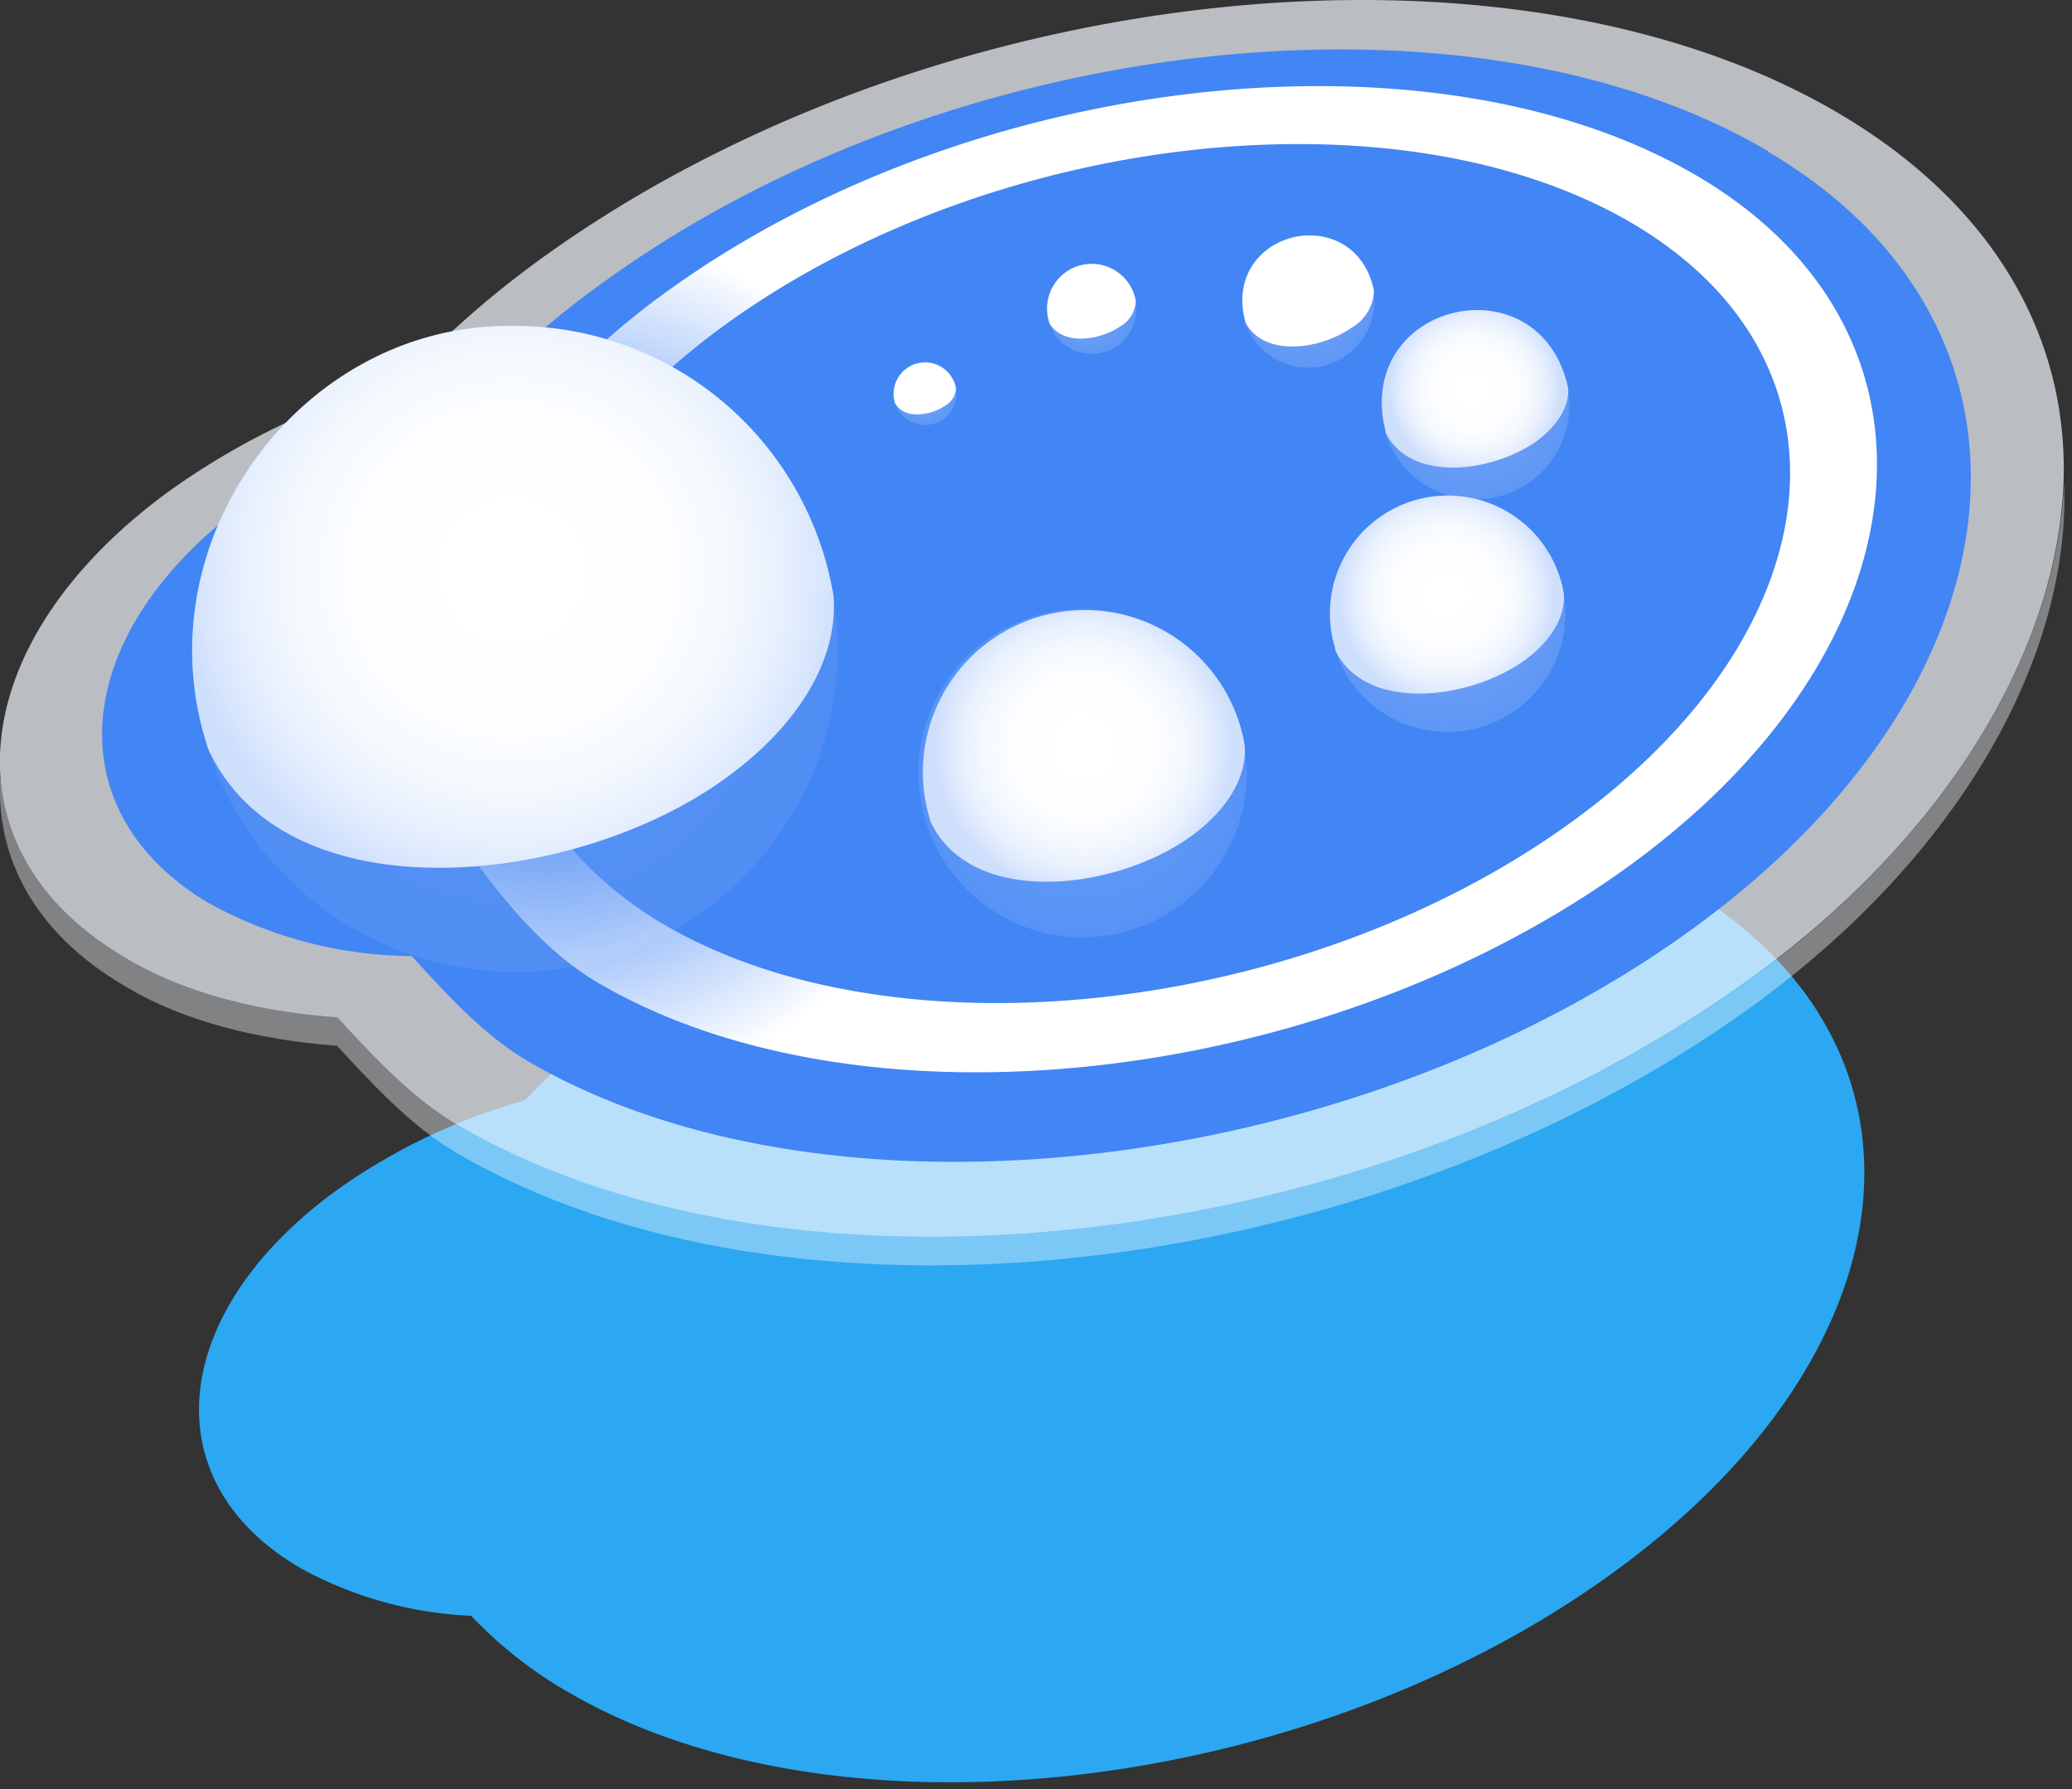 <svg id="Layer_1" data-name="Layer 1" xmlns="http://www.w3.org/2000/svg" xmlns:xlink="http://www.w3.org/1999/xlink" viewBox="0 0 161 139"><rect x="0" y="0" width="161" height="139" fill="#333333" stroke="none"/><defs><style>.cls-1{fill:#2ba8f1;}.cls-2,.cls-3{fill:#f4f8fe;}.cls-2{opacity:0.4;}.cls-3{opacity:0.7;}.cls-4{fill:#4285f4;}.cls-5{opacity:0.1;fill:url(#radial-gradient);}.cls-6{fill:url(#radial-gradient-2);}.cls-7{fill:url(#radial-gradient-3);}.cls-8{opacity:0.15;fill:url(#radial-gradient-4);}.cls-12,.cls-13,.cls-14,.cls-15,.cls-9{opacity:0.2;}.cls-9{fill:url(#radial-gradient-5);}.cls-10{fill:url(#radial-gradient-6);}.cls-11{fill:url(#radial-gradient-7);}.cls-12{fill:url(#radial-gradient-8);}.cls-13{fill:url(#radial-gradient-9);}.cls-14{fill:url(#radial-gradient-10);}.cls-15{fill:url(#radial-gradient-11);}.cls-16{fill:url(#radial-gradient-12);}.cls-17{fill:#fff;}</style><radialGradient id="radial-gradient" cx="40.02" cy="50.44" r="25.07" gradientUnits="userSpaceOnUse"><stop offset="0" stop-color="#fff"/><stop offset="0.45" stop-color="#fdfeff"/><stop offset="0.66" stop-color="#f5f9fe"/><stop offset="0.82" stop-color="#e8f0fe"/><stop offset="0.95" stop-color="#d6e4fd"/><stop offset="1" stop-color="#cedffc"/></radialGradient><radialGradient id="radial-gradient-2" cx="42.57" cy="51.62" r="33.85" gradientUnits="userSpaceOnUse"><stop offset="0" stop-color="#fff" stop-opacity="0"/><stop offset="0.27" stop-color="#fff" stop-opacity="0"/><stop offset="1" stop-color="#fff"/></radialGradient><radialGradient id="radial-gradient-3" cx="39.8" cy="44.36" r="25.75" xlink:href="#radial-gradient"/><radialGradient id="radial-gradient-4" cx="84.12" cy="60.06" r="12.76" xlink:href="#radial-gradient"/><radialGradient id="radial-gradient-5" cx="112.47" cy="47.7" r="9.16" xlink:href="#radial-gradient"/><radialGradient id="radial-gradient-6" cx="84.21" cy="57.94" r="11.59" xlink:href="#radial-gradient"/><radialGradient id="radial-gradient-7" cx="112.39" cy="46.18" r="8.42" xlink:href="#radial-gradient"/><radialGradient id="radial-gradient-8" cx="114.64" cy="31.49" r="7.31" xlink:href="#radial-gradient"/><radialGradient id="radial-gradient-9" cx="101.63" cy="23.42" r="5.15" xlink:href="#radial-gradient"/><radialGradient id="radial-gradient-10" cx="84.83" cy="24.02" r="3.48" xlink:href="#radial-gradient"/><radialGradient id="radial-gradient-11" cx="71.87" cy="30.57" r="2.45" xlink:href="#radial-gradient"/><radialGradient id="radial-gradient-12" cx="114.59" cy="30.2" r="6.71" xlink:href="#radial-gradient"/></defs><path class="cls-1" d="M130.76,68.81c-20.83-12.26-57.17-8.23-81.15,9a62.2,62.2,0,0,0-8.83,7.67,46.86,46.86,0,0,0-14.52,6.91c-13.1,9.45-14.47,22.61-3.06,29.33l.34.2a30.2,30.2,0,0,0,13.07,3.6A33,33,0,0,0,44,131.36c20.9,12.3,57.25,8.18,81.16-9.06s26.41-41.22,5.57-53.49"/><path class="cls-2" d="M136,76.06C106.32,97.42,61.28,102.53,35.39,87.29c-3.53-2.08-6.68-5.56-9.19-8.26C20,78.6,14.3,77.09,10,74.56l-.42-.26c-6-3.54-9.17-8.54-9.55-14-.42,6.32,2.71,12.2,9.55,16.23l.42.25c4.29,2.53,10,4,16.19,4.46,2.51,2.72,5.66,6.19,9.19,8.26C61.28,104.76,106.32,99.64,136,78.28c16.62-12,24.9-27.59,24.39-40.79C159.89,50.09,151.65,64.75,136,76.06Z"/><path class="cls-3" d="M160.34,37.49c-.45,12.6-8.69,27.26-24.39,38.57C106.32,97.42,61.28,102.53,35.39,87.29c-3.53-2.08-6.68-5.56-9.19-8.26C20,78.6,14.3,77.09,10,74.56l-.42-.26c-6-3.54-9.17-8.54-9.55-14v0c-.5-7.37,4-15.58,13.33-22.3a58,58,0,0,1,18-8.55A76.67,76.67,0,0,1,42.3,19.91C72-1.4,117-6.4,142.85,8.79,155,15.94,160.74,26.3,160.34,37.49Z"/><path class="cls-4" d="M137.38,11.74c-23.18-13.65-63.62-9.16-90.23,10A65.86,65.86,0,0,0,36.59,31a52.43,52.43,0,0,0-17.13,7.83c-14,10.07-15.41,24-3.34,31.27A33.14,33.14,0,0,0,32,74.27c2.42,2.66,5.41,6,8.86,8.07,23.27,13.7,63.8,9.14,90.4-10s29.31-46.9,6.12-60.56"/><circle class="cls-5" cx="40.02" cy="50.44" r="25.07"/><path class="cls-6" d="M131.91,13.69c-20.55-12.1-56.4-8.12-80,8.89A59.52,59.52,0,0,0,41,32.67h7a54.64,54.64,0,0,1,8.4-7.48c20.76-15,52.37-18.48,70.45-7.83S142.72,49,122,63.94,69.6,82.42,51.51,71.77a29,29,0,0,1-7.23-6L37,67c2.35,3.19,5.5,7,9.39,9.3,20.55,12.1,56.39,8.12,80-8.89S152.46,25.79,131.91,13.69Z"/><path class="cls-7" d="M56.36,60.47C44.76,68.9,22.29,71.3,16.21,58.25a2.55,2.55,0,0,1-.13-.39C11,42.12,23.4,25,40,25.32A25.09,25.09,0,0,1,64.76,46.24C65.17,50.93,62.31,56.18,56.36,60.47Z"/><circle class="cls-8" cx="84.12" cy="60.06" r="12.76"/><circle class="cls-9" cx="112.47" cy="47.7" r="9.16"/><path class="cls-10" d="M92.5,65c-5.93,4.23-17,5.47-20.17-1.12a1.39,1.39,0,0,1-.06-.19,12.59,12.59,0,1,1,24.44-5.84C96.92,60.23,95.48,62.86,92.5,65Z"/><path class="cls-11" d="M118.42,51.33c-4.31,3.07-12.35,4-14.66-.81a.83.83,0,0,1,0-.15,9.15,9.15,0,1,1,17.76-4.23C121.63,47.85,120.59,49.76,118.42,51.33Z"/><circle class="cls-12" cx="114.64" cy="31.49" r="7.31"/><circle class="cls-13" cx="101.63" cy="23.42" r="5.15"/><circle class="cls-14" cx="84.83" cy="24.02" r="3.48"/><circle class="cls-15" cx="71.87" cy="30.57" r="2.45"/><path class="cls-16" d="M119.38,34.29c-3.52,2.45-9.77,3.19-11.7-.65l0-.11c-2.58-10.06,12-13.44,14.17-3.39C121.94,31.51,121.11,33,119.38,34.29Z"/><path class="cls-17" d="M105,25.47c-2.51,1.74-6.84,2.27-8.24-.45l0-.08c-1.84-7.07,8.5-9.47,10-2.38A3.43,3.43,0,0,1,105,25.47Z"/><path class="cls-17" d="M87.07,25.34c-1.69,1.16-4.61,1.52-5.56-.31,0,0,0,0,0-.06a3.47,3.47,0,1,1,6.74-1.6A2.36,2.36,0,0,1,87.07,25.34Z"/><path class="cls-17" d="M73.45,31.51c-1.2.82-3.25,1.07-3.91-.22l0,0a2.44,2.44,0,1,1,4.74-1.13A1.63,1.63,0,0,1,73.45,31.51Z"/></svg>
